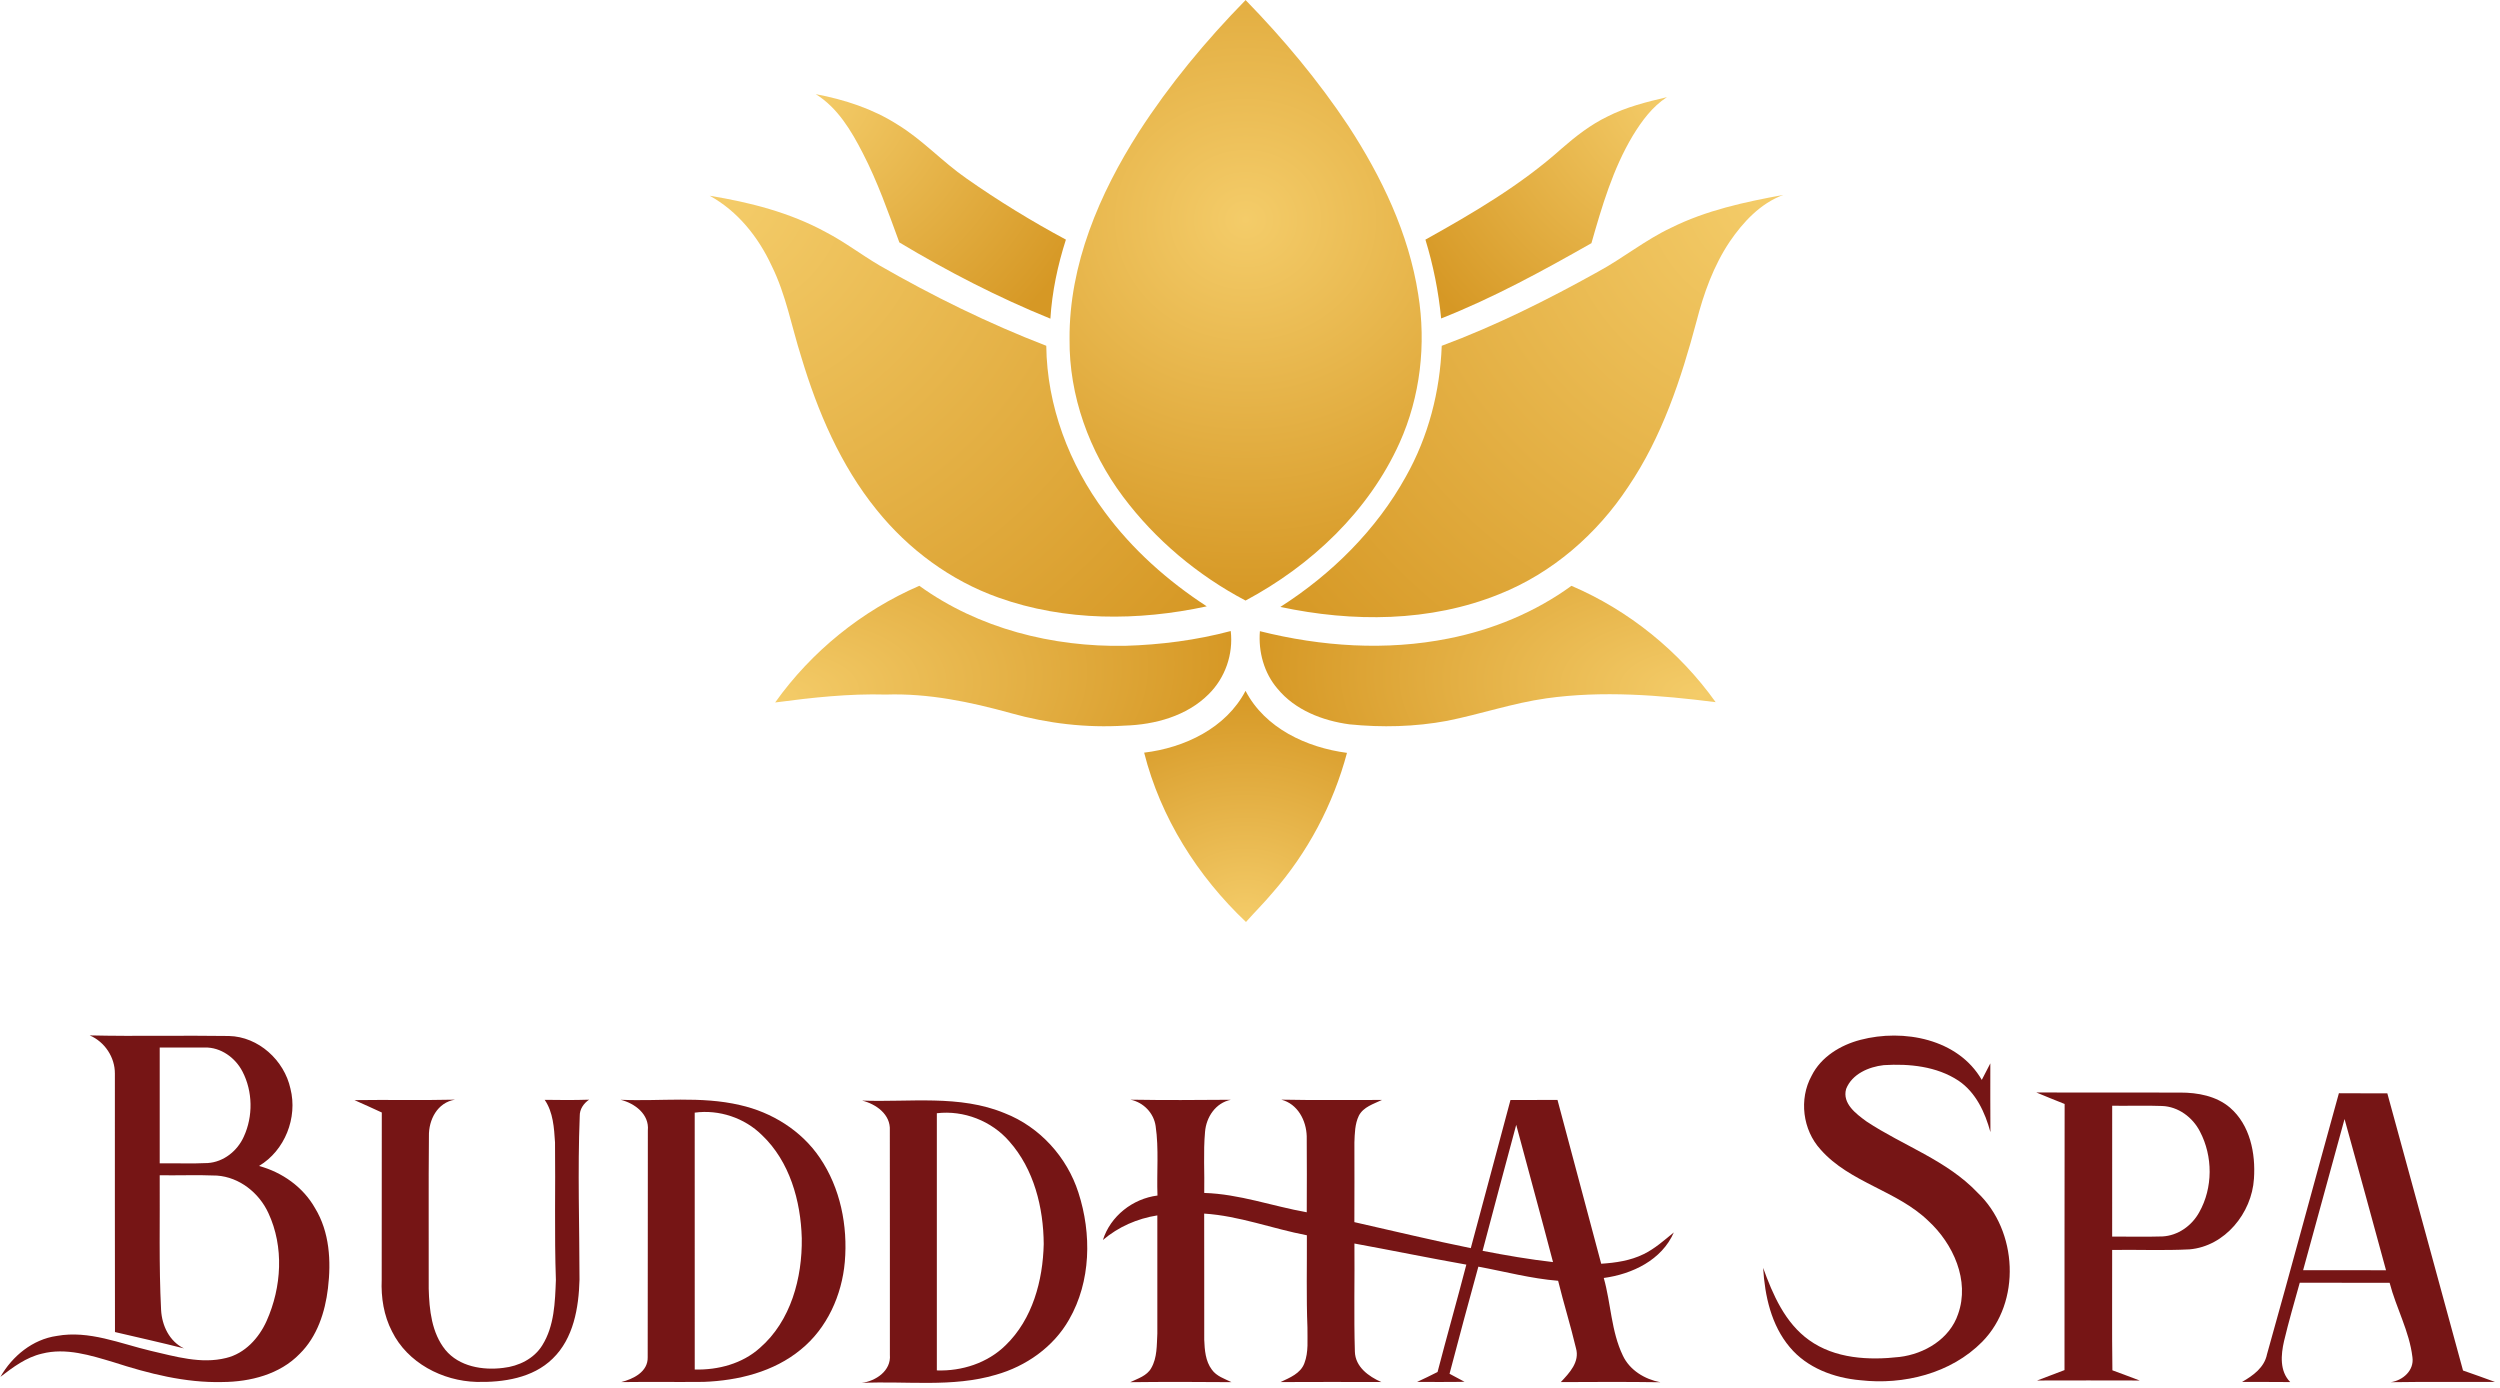 <svg fill="none" height="256" viewBox="0 0 461 256" width="461" xmlns="http://www.w3.org/2000/svg" xmlns:xlink="http://www.w3.org/1999/xlink"><linearGradient id="a"><stop offset="0" stop-color="#f4cc69"/><stop offset="1" stop-color="#d69825"/></linearGradient><radialGradient id="b" cx="0" cy="0" gradientTransform="matrix(0 70.214 -76.179 0 229.692 40.527)" gradientUnits="userSpaceOnUse" r="1" xlink:href="#a"/><radialGradient id="c" cx="0" cy="0" gradientTransform="matrix(43.685 34.314 -37.17 47.321 150.426 17.362)" gradientUnits="userSpaceOnUse" r="1" xlink:href="#a"/><radialGradient id="d" cx="0" cy="0" gradientTransform="matrix(-44.539 32.938 -35.9 -48.545 307.386 17.913)" gradientUnits="userSpaceOnUse" r="1" xlink:href="#a"/><radialGradient id="e" cx="0" cy="0" gradientTransform="matrix(86.395 77.615 -82.451 91.778 134.172 36.095)" gradientUnits="userSpaceOnUse" r="1" xlink:href="#a"/><radialGradient id="f" cx="0" cy="0" gradientTransform="matrix(-89.878 77.866 -82.463 -95.184 325.977 35.945)" gradientUnits="userSpaceOnUse" r="1" xlink:href="#a"/><radialGradient id="g" cx="0" cy="0" gradientTransform="matrix(84.099 -10.324 5.509 44.879 142.941 128.901)" gradientUnits="userSpaceOnUse" r="1" xlink:href="#a"/><radialGradient id="h" cx="0" cy="0" gradientTransform="matrix(-81.304 -7.1 3.789 -43.384 313.576 128.074)" gradientUnits="userSpaceOnUse" r="1" xlink:href="#a"/><radialGradient id="i" cx="0" cy="0" gradientTransform="matrix(0 -42.623 48.471 0 229.683 170.015)" gradientUnits="userSpaceOnUse" r="1" xlink:href="#a"/><path d="m210.007 24.328c5.666-8.777 12.379-16.854 19.682-24.315 6.961 7.147 13.393 14.839 18.921 23.159 6.162 9.443 11.172 19.888 12.908 31.11 1.494 9.201.397 18.853-3.439 27.377-5.693 12.626-16.292 22.619-28.401 29.083-8.802-4.636-16.634-11.194-22.598-19.167-6.223-8.32-9.954-18.6-9.855-29.039-.094-13.732 5.501-26.809 12.782-38.207z" fill="url(#b)"/><path d="m150.426 17.362c5.286 1.002 10.5 2.682 15.058 5.6 4.63 2.814 8.3 6.883 12.743 9.955 5.875 4.124 12.004 7.874 18.326 11.271-1.516 4.724-2.552 9.619-2.861 14.575-9.645-3.915-18.932-8.711-27.85-14.057-2.05-5.567-4.012-11.188-6.746-16.474-2.122-4.13-4.624-8.353-8.67-10.869z" fill="url(#c)"/><path d="m296.412 21.492c3.451-1.756 7.226-2.698 10.974-3.579-2.706 1.751-4.646 4.399-6.3 7.108-3.665 6.117-5.682 13.017-7.628 19.822-8.984 5.104-18.084 10.082-27.712 13.881-.474-4.934-1.45-9.801-2.899-14.536 8.807-4.911 17.604-10.06 25.144-16.816 2.585-2.252 5.318-4.383 8.421-5.88z" fill="url(#d)"/><path d="m130.86 36.095c7.407 1.211 14.82 3.095 21.445 6.723 3.423 1.784 6.499 4.13 9.817 6.095 9.888 5.688 20.161 10.742 30.81 14.85.121 11.056 4.211 21.837 10.786 30.658 5.098 6.921 11.618 12.708 18.806 17.389-12.639 2.736-26.126 2.78-38.405-1.614-8.847-3.138-16.64-8.914-22.493-16.21-6.653-8.226-10.853-18.104-13.873-28.158-1.786-5.622-2.822-11.513-5.468-16.832-2.441-5.28-6.266-10.076-11.425-12.901z" fill="url(#e)"/><path d="m308.13 42.013c6.482-3.238 13.625-4.768 20.702-6.068-4.2 1.547-7.402 4.994-9.877 8.623-2.976 4.444-4.795 9.537-6.118 14.685-2.839 10.654-6.371 21.331-12.605 30.526-5.754 8.727-14 15.901-23.761 19.783-12.759 5.171-27.056 5.198-40.372 2.357 9.452-6.046 17.708-14.195 23.154-24.056 4.139-7.345 6.294-15.687 6.603-24.095 9.97-3.711 19.506-8.474 28.787-13.644 4.619-2.5 8.725-5.864 13.487-8.111z" fill="url(#f)"/><path d="m142.941 129.534c6.691-9.405 15.989-16.926 26.583-21.513 10.918 7.891 24.587 11.316 37.947 11.068 6.565-.193 13.129-1.035 19.478-2.726.491 4.268-1.014 8.628-4.078 11.651-4.024 4.025-9.883 5.611-15.438 5.787-7.088.452-14.22-.385-21.049-2.301-7.485-2.076-15.196-3.684-23.006-3.425-6.845-.193-13.663.561-20.437 1.459z" fill="url(#g)"/><path d="m267.124 117.739c8.113-1.613 15.95-4.834 22.647-9.713 10.61 4.537 19.897 12.064 26.593 21.452-10.334-1.31-20.856-2.153-31.212-.705-6.217.881-12.175 2.924-18.315 4.152-5.931 1.101-12.015 1.25-18.006.644-4.955-.671-10.015-2.626-13.261-6.574-2.492-2.902-3.555-6.828-3.247-10.605 11.338 2.841 23.292 3.656 34.801 1.349z" fill="url(#h)"/><path d="m210.982 138.789c7.441-.897 15.091-4.515 18.696-11.397 3.599 6.915 11.282 10.456 18.706 11.436-2.535 9.503-7.242 18.39-13.724 25.791-1.56 1.866-3.29 3.573-4.9 5.396-8.94-8.463-15.746-19.244-18.778-31.226z" fill="url(#i)"/><g fill="#761515"><path d="m16.543 190.927c8.554.198 17.114-.022 25.673.11 5.446.121 10.202 4.482 11.343 9.713 1.356 5.346-1.025 11.408-5.798 14.255 4.271 1.156 8.135 3.887 10.329 7.769 2.69 4.405 2.993 9.779 2.386 14.784-.524 4.394-1.984 8.915-5.214 12.092-3.654 3.788-9.116 5.164-14.236 5.197-6.867.177-13.603-1.563-20.084-3.656-4.249-1.266-8.774-2.72-13.222-1.574-2.905.677-5.319 2.494-7.639 4.272 2.194-3.832 5.936-6.91 10.389-7.543 5.952-1.079 11.663 1.41 17.351 2.753 4.509 1.035 9.238 2.467 13.867 1.316 3.467-.82 6.068-3.678 7.479-6.839 2.772-6.205 3.235-13.66.32-19.899-1.709-3.716-5.324-6.602-9.48-6.899-3.516-.143-7.038-.016-10.555-.055.055 8.281-.165 16.568.254 24.844.16 2.868 1.521 5.781 4.222 7.081-4.227-1.08-8.482-2.021-12.726-3.018-.039-15.891-.005-31.776-.017-47.661.022-3.012-1.879-5.858-4.641-7.042zm12.908 2.241v21.353c2.954-.045 5.909.088 8.857-.056 2.927-.187 5.473-2.235 6.647-4.861 1.731-3.75 1.665-8.342-.242-12.009-1.317-2.555-4.007-4.51-6.956-4.433-2.767-.016-5.539.017-8.306.006z"/><path d="m343.068 191.747c7.926-2.076 18.007-.198 22.372 7.389.523-1.018 1.036-2.042 1.576-3.05.006 4.223-.022 8.452.017 12.675-.981-3.623-2.679-7.323-5.892-9.487-4.029-2.654-9.067-3.155-13.768-2.863-2.773.308-5.859 1.63-6.945 4.383-.766 2.692 1.858 4.614 3.754 6.001 6.757 4.482 14.809 7.147 20.497 13.149 7.386 7.009 8.08 20.136.833 27.487-5.766 5.842-14.485 7.995-22.482 7.081-4.856-.43-9.817-2.274-13.002-6.101-3.417-4.058-4.597-9.443-4.906-14.619 1.786 4.95 4.035 10.137 8.45 13.308 4.784 3.453 11.039 3.772 16.711 3.122 4.624-.561 9.265-3.336 10.792-7.923 2.188-6.167-.904-12.945-5.484-17.163-5.782-5.605-14.485-7.042-19.875-13.159-3.307-3.618-4.024-9.3-1.659-13.6 1.736-3.497 5.329-5.672 9.011-6.63z"/><path d="m375.499 201.454c8.851.028 17.703-.005 26.555.017 3.218-.006 6.636.628 9.154 2.775 3.704 3.194 4.746 8.43 4.421 13.105-.386 6.337-5.363 12.482-11.9 13.033-4.745.242-9.502.033-14.247.104.027 7.401-.061 14.795.044 22.196 1.681.605 3.351 1.255 5.032 1.883-6.306-.022-12.611-.017-18.916 0 1.681-.639 3.373-1.278 5.054-1.922.022-16.359-.022-32.712.022-49.071-1.736-.715-3.494-1.376-5.219-2.12zm13.988 2.445c-.016 8.039-.005 16.084-.005 24.128 3.081-.022 6.167.072 9.248-.027 2.872-.133 5.446-1.977 6.807-4.455 2.546-4.509 2.535-10.346.127-14.905-1.334-2.61-4.002-4.598-6.989-4.697-3.065-.121-6.129 0-9.188-.044z"/><path d="m431.293 201.592c2.976.028 5.952.006 8.929.017 4.64 17.041 9.342 34.066 13.96 51.113 1.968.688 3.936 1.382 5.898 2.109-6.416.033-12.831-.055-19.241.049 2.249-.324 4.349-2.158 4.018-4.592-.562-4.801-3.009-9.101-4.211-13.743-5.528-.005-11.051.006-16.573-.005-.993 3.584-2.04 7.158-2.9 10.775-.573 2.522-.832 5.523 1.147 7.538-2.96-.039-5.92-.006-8.879-.028 2.028-1.161 4.111-2.654 4.596-5.104 4.509-16.017 8.808-32.095 13.256-48.129zm-6.598 32.629c5.099.011 10.191-.016 15.29.017-2.541-9.3-5.066-18.6-7.651-27.889-2.557 9.289-5.081 18.584-7.639 27.872z"/><path d="m65.365 202.864c6.184-.094 12.368.061 18.552-.088-3.268.512-4.889 3.722-4.823 6.745-.094 9.377-.011 18.754-.039 28.131.105 3.887.54 8.121 3.07 11.265 2.541 3.089 6.912 3.811 10.687 3.321 2.828-.309 5.649-1.68 7.176-4.152 2.249-3.585 2.359-7.962 2.519-12.059-.292-8.446-.061-16.903-.16-25.355-.176-2.687-.331-5.567-1.907-7.863 2.728.044 5.457.061 8.19-.028-1.014.689-1.752 1.757-1.725 3.018-.402 10.06-.049 20.13-.044 30.19-.138 5.143-1.091 10.825-4.96 14.553-3.66 3.584-9.095 4.388-14.011 4.283-6.316-.17-12.737-3.518-15.598-9.299-1.521-2.924-2.045-6.261-1.907-9.526.022-10.285 0-20.571.017-30.856-1.67-.777-3.357-1.531-5.038-2.28z"/><path d="m114.43 202.798c7.341.325 14.804-.721 22.035.98 5.864 1.316 11.321 4.702 14.711 9.718 3.786 5.567 5.175 12.538 4.607 19.189-.534 6.14-3.268 12.246-8.118 16.177-4.988 4.119-11.569 5.721-17.913 5.958-5.076.049-10.153-.028-15.223.038 2.232-.556 4.977-1.888 4.905-4.592.044-13.936-.005-27.877.028-41.819.292-2.984-2.425-5.01-5.032-5.649zm13.674 2.373c.011 15.792 0 31.583.005 47.369 4.316.11 8.78-1.068 12.032-4.003 5.705-4.966 7.81-12.889 7.706-20.213-.188-6.871-2.222-14.15-7.336-19.007-3.214-3.188-7.921-4.757-12.407-4.146z"/><path d="m158.969 202.947c8.763.336 17.962-1.135 26.301 2.329 6.449 2.516 11.492 8.077 13.592 14.646 2.458 7.588 2.326 16.37-1.72 23.401-2.866 5.06-7.947 8.623-13.497 10.186-8.036 2.385-16.508 1.102-24.748 1.504 2.618-.353 5.451-2.241 5.198-5.187-.011-13.793.016-27.586-.011-41.373.171-2.957-2.541-4.868-5.115-5.506zm13.785 2.334c.005 15.808-.006 31.616 0 47.425 4.618.159 9.342-1.36 12.671-4.631 4.982-4.807 6.884-11.943 7.038-18.677-.049-6.734-1.791-13.782-6.344-18.924-3.268-3.772-8.399-5.782-13.365-5.193z"/><path d="m208.48 202.781c6.167.105 12.34.067 18.508.017-2.833.556-4.564 3.205-4.779 5.93-.336 3.739-.066 7.499-.148 11.249 6.459.193 12.588 2.445 18.904 3.568.006-4.675.045-9.349-.005-14.024-.083-2.918-1.67-5.958-4.685-6.745 6.184.132 12.374.033 18.558.055-1.533.738-3.423 1.277-4.261 2.902-.738 1.525-.755 3.27-.821 4.933 0 4.895.022 9.796-.006 14.696 7.155 1.613 14.281 3.342 21.468 4.796 2.431-9.107 4.906-18.209 7.32-27.321 2.888 0 5.781.005 8.669-.006 2.718 10.06 5.347 20.141 8.058 30.201 2.668-.171 5.385-.567 7.81-1.762 2.078-1.007 3.809-2.566 5.584-4.014-2.216 5.099-7.673 7.692-12.92 8.403 1.334 4.724 1.362 9.823 3.517 14.305 1.273 2.709 4.029 4.366 6.906 4.922-6.118-.088-12.23-.061-18.348-.028 1.587-1.679 3.527-3.711 2.8-6.249-.987-4.168-2.271-8.27-3.291-12.433-4.977-.396-9.816-1.701-14.71-2.604-1.819 6.569-3.577 13.154-5.314 19.75.926.485 1.847.975 2.767 1.481-2.921.061-5.837.017-8.758.028 1.268-.595 2.536-1.189 3.781-1.834 1.72-6.618 3.594-13.187 5.308-19.8-6.895-1.222-13.752-2.632-20.636-3.892.061 6.645-.115 13.297.083 19.937.072 2.803 2.541 4.581 4.872 5.605-6.195-.016-12.384-.027-18.579.006 1.675-.798 3.693-1.569 4.393-3.469.81-2.087.534-4.394.567-6.585-.22-5.666-.077-11.343-.105-17.014-6.338-1.206-12.456-3.585-18.937-3.998.022 7.753 0 15.5.011 23.253.077 1.899.22 3.953 1.405 5.522.86 1.217 2.342 1.68 3.627 2.307-6.228-.055-12.451-.066-18.674.006 1.384-.672 3.07-1.156 3.869-2.599 1.114-1.922 1.009-4.229 1.125-6.365.016-7.263.011-14.531 0-21.793-3.704.583-7.187 2.109-10.037 4.537 1.395-4.416 5.501-7.626 10.064-8.199-.165-4.267.281-8.573-.341-12.813-.348-2.411-2.238-4.355-4.619-4.862zm71.111 4.637c-2.067 7.741-4.172 15.477-6.201 23.236 4.305.836 8.631 1.58 12.986 2.075-2.205-8.452-4.542-16.87-6.785-25.311z"/></g></svg>